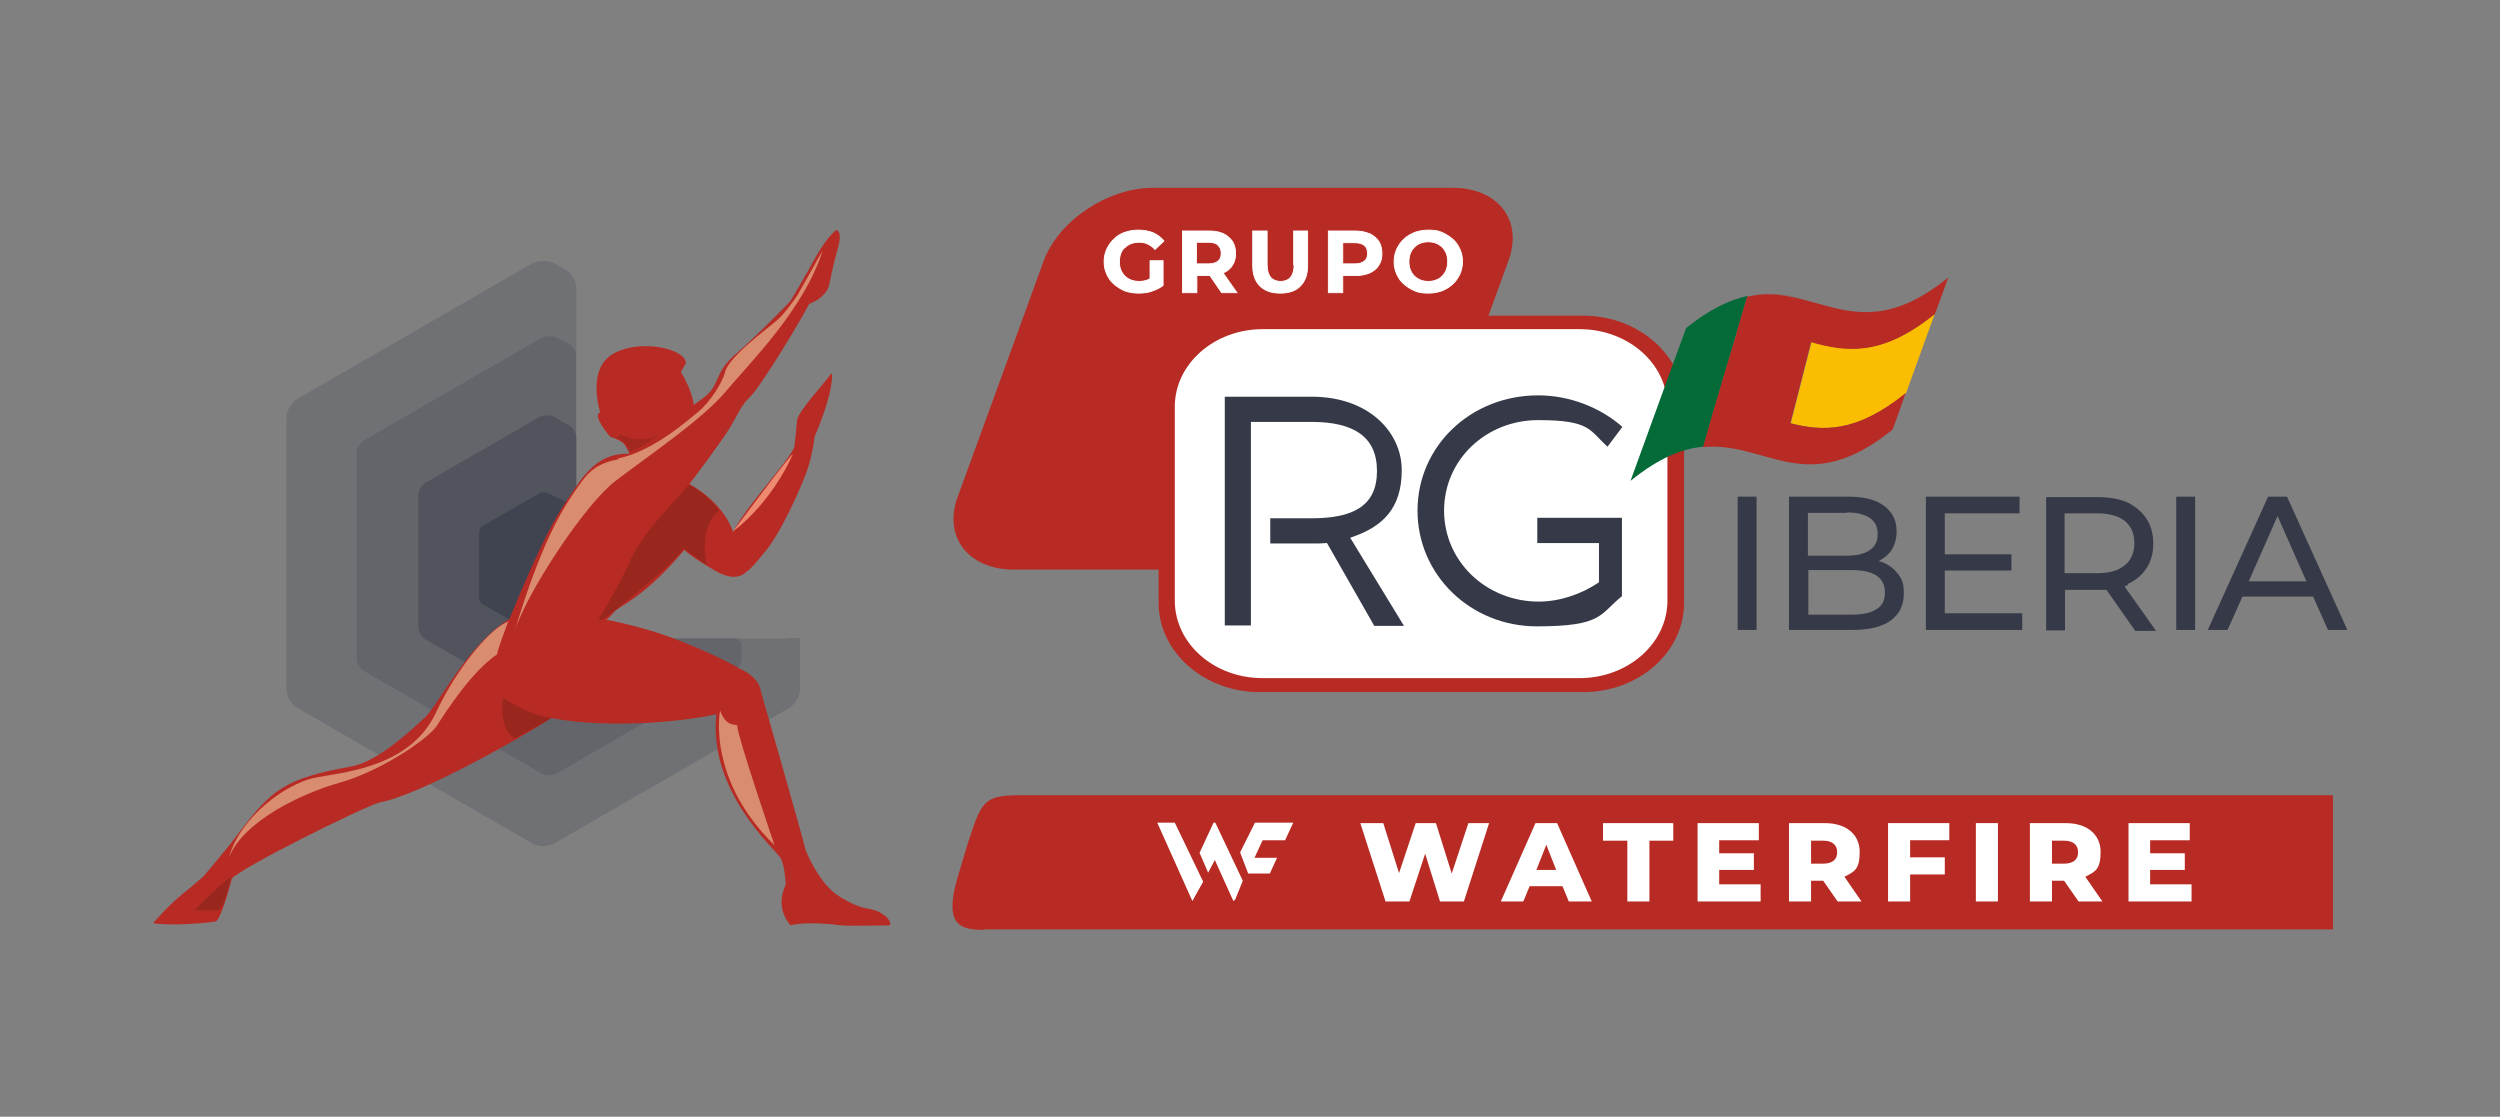 <svg xmlns="http://www.w3.org/2000/svg" xmlns:xlink="http://www.w3.org/1999/xlink" viewBox="0 0 555.2 248"><rect x="0" y="0" width="555.2" height="248" fill="#808080" stroke="none"/><defs><style>      .st0 {        opacity: .3;      }      .st0, .st1 {        fill: #702114;        mix-blend-mode: multiply;      }      .st1 {        opacity: .4;      }      .st2 {        fill-rule: evenodd;      }      .st2, .st3, .st4 {        fill: #fff;      }      .st5 {        fill-opacity: .6;      }      .st5, .st6, .st7, .st8, .st9, .st10 {        fill: #363a48;      }      .st6 {        fill-opacity: .4;      }      .st7 {        fill-opacity: .2;      }      .st8 {        fill-opacity: .2;      }      .st9 {        fill-opacity: 0;      }      .st11 {        fill: #fabd00;      }      .st12 {        fill: #046a38;      }      .st13 {        fill: #b82b24;      }      .st14 {        isolation: isolate;      }      .st3 {        stroke: #fff;        stroke-miterlimit: 10;        stroke-width: .2px;      }      .st15 {        fill: #da8c6f;      }      .st16 {        fill: #ee8a6f;      }    </style></defs><g class="st14"><g id="Layer_1"><g><g><path class="st9" d="M192.6,141.8h-61.8c-1.6,0-2.8-1.3-2.8-2.8V47.4c0-1.5-1.1-3.4-2.5-4.2l-1.8-1c-1.4-.8-3.6-.8-4.9,0l-66.4,38.3c-1.3.8-2.4,2.7-2.4,4.2v76.7c0,1.6,1.1,3.5,2.5,4.2l66.4,38.3c1.3.8,3.5.8,4.9,0l66.4-38.4c1.3-.8,2.4-2.7,2.4-4.2v-19.7Z"></path><path class="st8" d="M174.9,141.8h-44.1c-1.6,0-2.8-1.3-2.8-2.8v-75c0-1.6-1.1-3.4-2.5-4.2l-2.4-1.3c-1.4-.7-3.6-.7-4.9,0l-52.2,30.1c-1.3.8-2.4,2.7-2.4,4.2v60.2c0,1.6,1.1,3.5,2.4,4.2l52.2,30.1c1.3.8,3.5.8,4.9,0l52.2-30.1c1.3-.8,2.4-2.7,2.4-4.2v-11.3h-2.8Z"></path><path class="st7" d="M128,79c0-1-.8-2.3-1.7-2.7l-2.7-1.3c-.9-.5-2.4-.4-3.3,0l-39.5,22.8c-.9.5-1.6,1.8-1.6,2.8v45.6c0,1,.7,2.3,1.6,2.8l39.5,22.8c.9.5,2.4.5,3.3,0l39.5-22.8c.9-.5,1.6-1.8,1.6-2.8v-2.6c0-1-.8-1.9-1.9-1.9h-33c-1,0-1.9-.9-1.9-1.9v-61Z"></path><path class="st6" d="M148.1,141.9c1,0,1.1.4.2.9l-25.2,13.8c-.9.5-2.4.5-3.3,0l-25.3-14.6c-.9-.5-1.6-1.8-1.6-2.8v-29.2c0-1,.7-2.3,1.6-2.8l25.3-14.6c.9-.5,2.4-.5,3.3,0l3.3,1.9c.9.5,1.6,1.8,1.6,2.8v42.7c0,1,.9,1.9,1.9,1.9h18.2Z"></path><path class="st5" d="M128.3,113.6c0-.5-.4-1.1-.8-1.3l-5.9-2.8c-.5-.2-1.2-.2-1.7,0l-12.7,7.3c-.5.3-.8.9-.8,1.4v14.6c0,.5.4,1.2.8,1.4l12.7,7.3c.4.3,1.2.3,1.6,0l5.6-3c.5-.2.8-.9.8-1.4l.3-23.7Z"></path></g><g><path class="st13" d="M122.5,159.4c-5.4,3.7-29.4,17.3-38.2,18.8-4.3,1.3-30.7,14.5-32.8,16.9,0,0-2.2,8.6-3.5,9.5-1.5.4-10.8,1.1-14,.4,0,0,4.1-4.8,8.2-7.8l3-2.6s5.3-6.2,7.6-9.3c7.3-9.7,10.1-12.4,25.3-15.1,5.9-1.1,13.4-8.2,16.4-11,3-2.8,11.5-20.3,22.3-23.3,5.8-.9,21.8,1.9,31.5,5.4,9.7,3.5,16.2,7.3,16.2,7.3,2.8,1.3,4.3,3.2,4.5,5,0,0,9.3,32.4,9.7,34.4.4,1.9,3.9,8.9,7.6,11,0,0,3.5,2.4,6.5,2.8,3,.4,5.4,2.6,4.8,3.7,0,0-9.5.2-10.8,0-1.3-.2-8-.9-11.2,0,0,0-3.7-3.5-1.1-9.1,0,0-.2-4.1-1.1-5.8-.9-1.7-16.2-14.7-14.3-32-5.4,1.3-22.5,3.5-36.5.9Z"></path><path class="st13" d="M135.7,144.9c-5.6-1.5-23.6.3-23.6-5.1,1.7-3.5,7.9-20.1,13.8-28.7,3.5-5.2,6.6-10.9,14.6-10.3,1.5-3,12.1-9.7,15.8-12.5,3.7-2.8,2.2-5.4,6.9-9.5,4.8-4.1,12.3-11.9,12.3-11.9,0,0,1.7-2.8,3.7-6.3,1.9-3.5,4.1-7.6,6.5-9.5,0,0,1.5,0,.4,3.9-1.1,3.9-1.9,8-1.9,8,0,0-.2,2.8-4.5,4.5-2.6,5-11,18.6-13,20.5s-2.6,3.5-4.3,6.5-9.3,13-9.3,13c0,0,7.3,3.7,9.7,10.6,3.2-6.1,12.1-15.3,13.6-18.8.2-1.5.4-3.7.6-5.9.2-2.2,7-9.2,7.4-10.3,0,0,.9-1.1,0,3.5-.9,4.5-3.5,10.4-3.5,10.4,0,0-.4,3.9-1.7,7.6-1.3,3.7-6.1,14.5-9.7,18.4-3.1,3.9-3.7,3.9-3.7,3.9,0,0-1.9,2.7-6.7,0-6.1-3.5-7.1-4.8-7.1-4.8-9.1,10.8-14.3,12.3-15.6,13.8-5.9,6.9-10.6,2.4-8.4,9.1-2.2-1.1,7.8,0,7.8,0Z"></path><path class="st13" d="M141.1,104.1s-1.7-5-2.8-5.8-2.8-1.3-2.8-1.3c0,0-4.2-4.9-2.2-5.4,0,0-3.2-9.7,3-13.1s16.2-.9,16,2.2l-1.1,1.9s5.4,8.4,1.7,12.3l-11.9,9.3Z"></path><path class="st1" d="M122.5,159.4c-5-.4-10.8-4.5-10.8-4.5,0,0-1.1,6.9,2.6,9.1l8.2-4.5Z"></path><path class="st1" d="M48.6,202.2h-5.2c.2-1.1,7.9-7.6,7.9-7.6-.4,2.4-1.5,6.3-2.7,7.6Z"></path><path class="st1" d="M153,107.6c4.5,2.4,6.7,5.8,6.7,5.8-4.8,3.9-2.7,12.1-2.7,12.1l-5.2-3.7c-2.7,4.2-17.9,15.8-17.9,15.8h-1.1c3-4.5,6.6-11.8,6.6-11.8,2-5.5,6.9-10.9,13.6-18.1Z"></path></g><path class="st15" d="M112.9,137.9s-2.5,6.6-2.5,7.4c-5.6,3.8-11.3,12.6-13.4,15.9-2.2,3.2-12.9,10.2-21.5,12.6-8.6,2.4-21.5,8.6-24.7,16.7,2.7-9.4,12.9-16.4,18.8-17.7s21.3-2,27.2-14.5c4.9-10.5,12.8-19.5,16.3-20.3Z"></path><path class="st15" d="M137.3,101.8c7.9-1.6,15.8-8.8,17.6-10.2,3-2.4,5.6-6.9,6.1-8.9.7-3.4,9.7-9.9,11.7-11.7,2-1.8,4.5-5.6,4.5-5.6l5.5-9.8c-4,12.9-16.1,24.9-21.4,31.2-5.2,6.3-17.7,14.7-24.6,20-6.9,5.2-20.2,25.6-22.4,33.5,0,0,4.8-17.5,11.3-28,.9-1.5,2.3-3.6,3.7-5.5,1.7-2.2,3.4-3.9,8-4.8Z"></path><path class="st15" d="M163.7,161.1c0,2.2,8.3,26.6,8.3,26.6-12.8-12.5-12.8-25.4-12.1-29.9.8,2,1.7,3.2,3.8,3.2Z"></path><path class="st16" d="M162.7,118.1c1.1-1.4,11.9-16,13.4-17.3,0,0-4.2,10.3-13.4,17.3Z"></path><path class="st0" d="M142.3,99.3c.8-.4,4-2.7,4-2.7-4.4,2.3-8.7-.2-8.7-.2,0,.5.1,1-2.1.3,2.1.6,3.8,1.5,4.3,3.6,0,0,1.3-.3,2.5-1.1Z"></path><path class="st13" d="M256.1,41.7c-10.1,0-21,7.3-24.3,16.2l-19.1,52.4c-3.3,8.9,2.3,16.2,12.5,16.2h66.4c10.1,0,21-7.3,24.3-16.2l19.1-52.4c3.3-9-2.3-16.2-12.5-16.2h-66.4Z"></path><path class="st4" d="M279.7,71.9c-11,0-19.9,7.9-19.9,17.6v44c0,9.7,8.9,17.6,19.9,17.6h71.8c11,0,19.9-7.9,19.9-17.6v-44c0-9.7-8.9-17.6-19.9-17.6h-71.8Z"></path><g><path class="st3" d="M249.8,55c.4-.4.9-.7,1.4-.9.5-.2,1.2-.3,1.8-.3s1.3.1,1.9.4c.6.3,1.1.6,1.6,1.2l2-1.9c-.7-.8-1.5-1.4-2.4-1.8-1-.4-2.1-.6-3.3-.6s-2.1.2-3,.5c-.9.3-1.7.8-2.4,1.5-.7.6-1.2,1.4-1.6,2.2-.4.9-.6,1.8-.6,2.8s.2,2,.6,2.8c.4.9.9,1.6,1.6,2.2.7.6,1.5,1.1,2.4,1.5.9.3,1.9.5,3,.5s2-.1,2.9-.4,1.8-.7,2.6-1.3v-5.5h-2.9v4c-.2.1-.4.2-.6.3-.6.2-1.2.3-1.8.3s-1.2-.1-1.8-.3c-.5-.2-1-.5-1.4-.9-.4-.4-.7-.9-.9-1.4-.2-.5-.3-1.1-.3-1.8s.1-1.2.3-1.8c.2-.5.5-1,.9-1.4Z"></path><path class="st3" d="M271.7,60.6c.9-.4,1.6-1,2-1.7.5-.7.7-1.6.7-2.6s-.2-1.9-.7-2.7c-.5-.7-1.2-1.3-2-1.7-.9-.4-1.9-.6-3.2-.6h-5.9v13.7h3.2v-3.8h2.8c0,0,0,0,.1,0l2.6,3.8h3.4l-3.1-4.4s0,0,0,0ZM270.5,54.5c.5.4.7,1,.7,1.8s-.2,1.3-.7,1.7c-.5.4-1.2.6-2.2.6h-2.6v-4.8h2.6c1,0,1.7.2,2.2.6Z"></path><path class="st3" d="M287.4,58.8c0,1.3-.3,2.2-.8,2.8-.5.6-1.3.9-2.2.9s-1.7-.3-2.2-.9c-.5-.6-.8-1.5-.8-2.8v-7.5h-3.2v7.6c0,2,.5,3.5,1.6,4.6,1.1,1.1,2.6,1.6,4.5,1.6s3.5-.5,4.5-1.6c1.1-1.1,1.6-2.6,1.6-4.6v-7.6h-3.1v7.5Z"></path><path class="st3" d="M304.1,51.9c-.9-.4-1.9-.6-3.2-.6h-5.9v13.7h3.2v-3.8h2.8c1.2,0,2.3-.2,3.2-.6.9-.4,1.6-1,2-1.7.5-.7.7-1.6.7-2.6s-.2-1.9-.7-2.7c-.5-.7-1.2-1.3-2-1.7ZM303,58c-.5.4-1.2.6-2.2.6h-2.6v-4.7h2.6c1,0,1.7.2,2.2.6.5.4.7,1,.7,1.8s-.2,1.3-.7,1.7Z"></path><path class="st3" d="M324.2,55.3c-.4-.9-.9-1.6-1.6-2.2-.7-.6-1.5-1.1-2.4-1.5-.9-.4-1.9-.5-3-.5s-2.1.2-3,.5c-.9.4-1.7.8-2.4,1.5-.7.6-1.2,1.4-1.6,2.2-.4.9-.6,1.8-.6,2.8s.2,2,.6,2.8c.4.9.9,1.6,1.6,2.2.7.6,1.5,1.1,2.4,1.5.9.4,1.9.5,3,.5s2.1-.2,3-.5c.9-.4,1.7-.8,2.4-1.5.7-.6,1.2-1.4,1.6-2.2.4-.9.6-1.8.6-2.8s-.2-2-.6-2.8ZM321.2,59.9c-.2.5-.5,1-.9,1.4s-.8.7-1.4.9c-.5.2-1.1.3-1.7.3s-1.2-.1-1.7-.3c-.5-.2-1-.5-1.4-.9s-.7-.9-.9-1.4c-.2-.5-.3-1.1-.3-1.8s.1-1.2.3-1.8c.2-.5.5-1,.9-1.4.4-.4.8-.7,1.4-.9.5-.2,1.1-.3,1.7-.3s1.2.1,1.7.3c.5.2,1,.5,1.4.9.4.4.7.9.9,1.4.2.5.3,1.1.3,1.8s-.1,1.2-.3,1.8Z"></path></g><path class="st13" d="M351.6,153.7h-71.9c-12.3,0-22.4-8.9-22.4-19.8v-44c0-10.9,10-19.8,22.4-19.8h71.9c12.3,0,22.4,8.9,22.4,19.8v44c0,10.9-10,19.8-22.4,19.8M280.4,73.1c-10.7,0-19.5,7.7-19.5,17.2v43.1c0,9.5,8.7,17.2,19.5,17.2h70.4c10.7,0,19.5-7.7,19.5-17.2v-43.1c0-9.5-8.7-17.2-19.5-17.2h-70.4Z"></path><path class="st10" d="M299.9,119.4c7.3-2.4,11.4-6.6,11.4-15s-7.3-16.3-20-16.3h-19.3v50.8h5.8v-45.2h13.5c9.2,0,14.5,3.2,14.5,10.9s-5.2,10.5-14.5,10.5h-9.2v5.6h9.2c1.2,0,2.3,0,3.4-.1l10.5,18.4h6.6l-11.9-19.5Z"></path><path class="st10" d="M355.7,115h-14.3v5.6h13.7v8.7c-3.9,2.7-8.8,4.3-13.4,4.3-11.6,0-21-8.9-21-20.2s9.3-20.1,20.9-20.1,11.3,2.2,15.4,5.9l3.3-4.4c-4.9-4.3-11.7-7-18.7-7-15,0-26.8,11.3-26.8,25.6s11.8,25.7,26.5,25.7,13.9-2.7,18.9-6.7v-17.4h-4.5Z"></path><g><rect class="st10" x="385.9" y="110.3" width="4.2" height="29.6"></rect><path class="st10" d="M418.6,125.1c-.4-.2-.9-.4-1.4-.5,0,0,0,0,0,0,1.2-.6,2.2-1.4,2.9-2.5.7-1.1,1.1-2.5,1.1-4.1,0-2.4-.9-4.2-2.7-5.6-1.8-1.4-4.5-2.1-7.9-2.1h-13.3v29.6h14.1c3.7,0,6.6-.7,8.5-2.1,1.9-1.4,2.9-3.4,2.9-5.9s-.4-3.1-1.1-4.2c-.8-1.1-1.8-2-3.1-2.6ZM410.2,113.8c2.1,0,3.8.4,5,1.2,1.2.8,1.8,2,1.8,3.6s-.6,2.8-1.8,3.6c-1.2.8-2.8,1.2-5,1.2h-8.7v-9.5h8.7ZM416.7,135.3c-1.2.8-3,1.2-5.4,1.2h-9.7v-9.9h9.7c2.3,0,4.1.4,5.4,1.2,1.2.8,1.9,2,1.9,3.8s-.6,2.9-1.9,3.7Z"></path><polygon class="st10" points="431.9 126.7 446.7 126.7 446.7 123.1 431.9 123.1 431.9 114 448.5 114 448.5 110.3 427.7 110.3 427.7 139.9 449.1 139.9 449.1 136.2 431.9 136.2 431.9 126.7"></polygon><path class="st10" d="M472.5,129.7c1.8-.8,3.2-2,4.2-3.5,1-1.5,1.5-3.4,1.5-5.5s-.5-4-1.5-5.5c-1-1.5-2.4-2.7-4.2-3.6-1.8-.8-4-1.2-6.6-1.2h-11.5v29.6h4.2v-9h7.3c.7,0,1.3,0,1.9,0l6.4,9.1h4.6l-7-9.9c.3,0,.5-.2.8-.3ZM465.7,127.3h-7.2v-13.3h7.2c2.7,0,4.8.6,6.2,1.7,1.4,1.2,2.1,2.8,2.1,4.9s-.7,3.8-2.1,4.9c-1.4,1.2-3.4,1.8-6.2,1.8Z"></path><rect class="st10" x="483.3" y="110.3" width="4.2" height="29.6"></rect><path class="st10" d="M516.9,139.9h4.4l-13.4-29.6h-4.2l-13.4,29.6h4.4l3.3-7.4h15.7l3.3,7.4ZM499.4,129.1l6.4-14.5,6.4,14.5h-12.8Z"></path></g><path class="st12" d="M374.4,73c-1,2.7-2,5.5-3,8.2h0c-3.1,8.5-6.2,17.1-9.3,25.6,6.4-5.2,11.6-7.2,16.2-7.6l2.3-8,5.1-17.4,2.4-8.1c-4,.9-8.5,3-13.7,7.2Z"></path><path class="st11" d="M402.3,76c-1.5,6-3.1,12-4.6,18,7.1,1.8,14.7,2.2,25.6-6.7,3.1-8.6,6.2-17.2,9.4-25.8-1,2.7-2,5.5-3,8.2-11.9,9.6-19.8,8.3-27.4,6.2Z"></path><path class="st13" d="M429.7,69.8c1-2.7,2-5.5,3-8.2-12.3,10-20.4,8.2-28.3,6,0,0,0,0,0,0-5.2-1.4-10.2-3.1-16.4-1.7h0s0,0,0,0h0s0,0,0,0h0s-2.3,7.8-2.3,7.8v.3c-.1,0-5.2,17.3-5.2,17.3h0s-2.3,8-2.3,8c0,0,0,0,0,0h0s0,0,0,0c14.1-1.4,22.9,11.7,42.1-3.9,1-2.7,2-5.4,2.9-8.1-11,8.9-18.5,8.5-25.6,6.7,1.5-6,3.1-12,4.6-18,7.6,2.1,15.5,3.4,27.4-6.2ZM388.1,65.8h0c5.7-1.2,10.5,0,15.3,1.4-4.8-1.4-9.6-2.7-15.3-1.4Z"></path><path class="st13" d="M218.7,206.4h299.4v-29.8H226.7c-8.4,0-8.7,1.3-11.9,11.1l-2.3,7.7c-2.9,10.4,1.1,11.1,6.1,11.1Z"></path><g><path class="st4" d="M330.7,182.8l-5.6,17.4h-5.3l-3.3-10.6-3.5,10.6h-5.3l-5.6-17.4h5.1l3.5,11.1,3.7-11.1h4.5l3.5,11.2,3.7-11.2h4.7Z"></path><path class="st4" d="M347.1,196.8h-7.4l-1.4,3.4h-5l7.7-17.4h4.8l7.7,17.4h-5.1l-1.4-3.4ZM345.6,193.2l-2.2-5.6-2.2,5.6h4.5Z"></path><path class="st4" d="M361.3,186.7h-5.3v-3.9h15.6v3.9h-5.3v13.5h-4.9v-13.5Z"></path><path class="st4" d="M391,196.4v3.8h-14v-17.4h13.6v3.8h-8.8v2.9h7.7v3.7h-7.7v3.2h9.1Z"></path><path class="st4" d="M404.9,195.6h-2.7v4.6h-4.9v-17.4h8c4.7,0,7.7,2.5,7.7,6.4s-1.2,4.4-3.4,5.5l3.8,5.5h-5.3l-3.2-4.6ZM404.9,186.7h-2.7v5.1h2.7c2,0,3.1-.9,3.1-2.5s-1-2.6-3.1-2.6Z"></path><path class="st4" d="M424.2,186.6v3.8h7.7v3.8h-7.7v6h-4.9v-17.4h13.6v3.8h-8.7Z"></path><path class="st4" d="M438.8,182.8h4.9v17.4h-4.9v-17.4Z"></path><path class="st4" d="M458.4,195.6h-2.7v4.6h-4.9v-17.4h8c4.7,0,7.7,2.5,7.7,6.4s-1.2,4.4-3.4,5.5l3.8,5.5h-5.3l-3.2-4.6ZM458.4,186.7h-2.7v5.1h2.7c2,0,3.1-.9,3.1-2.5s-1-2.6-3.1-2.6Z"></path><path class="st4" d="M486.7,196.4v3.8h-14v-17.4h13.6v3.8h-8.8v2.9h7.7v3.7h-7.7v3.2h9.1Z"></path></g><path class="st2" d="M278.6,182.7h8.6l-1.8,3.9h-5l-1.8,3.9h5l-1.6,3.5h-4.8l-1.8-4.7,3.3-6.6M269.4,182.7h.5l2.6,5.5,3.5,7.4-1.7,4.2-.4.3-4.1-9.1-1.5,2.8-1.9-4.4,3.1-6.7ZM257,182.7h3.9l6.3,13.1-2.4,4.3-7.8-17.4Z"></path></g></g></g></svg>
